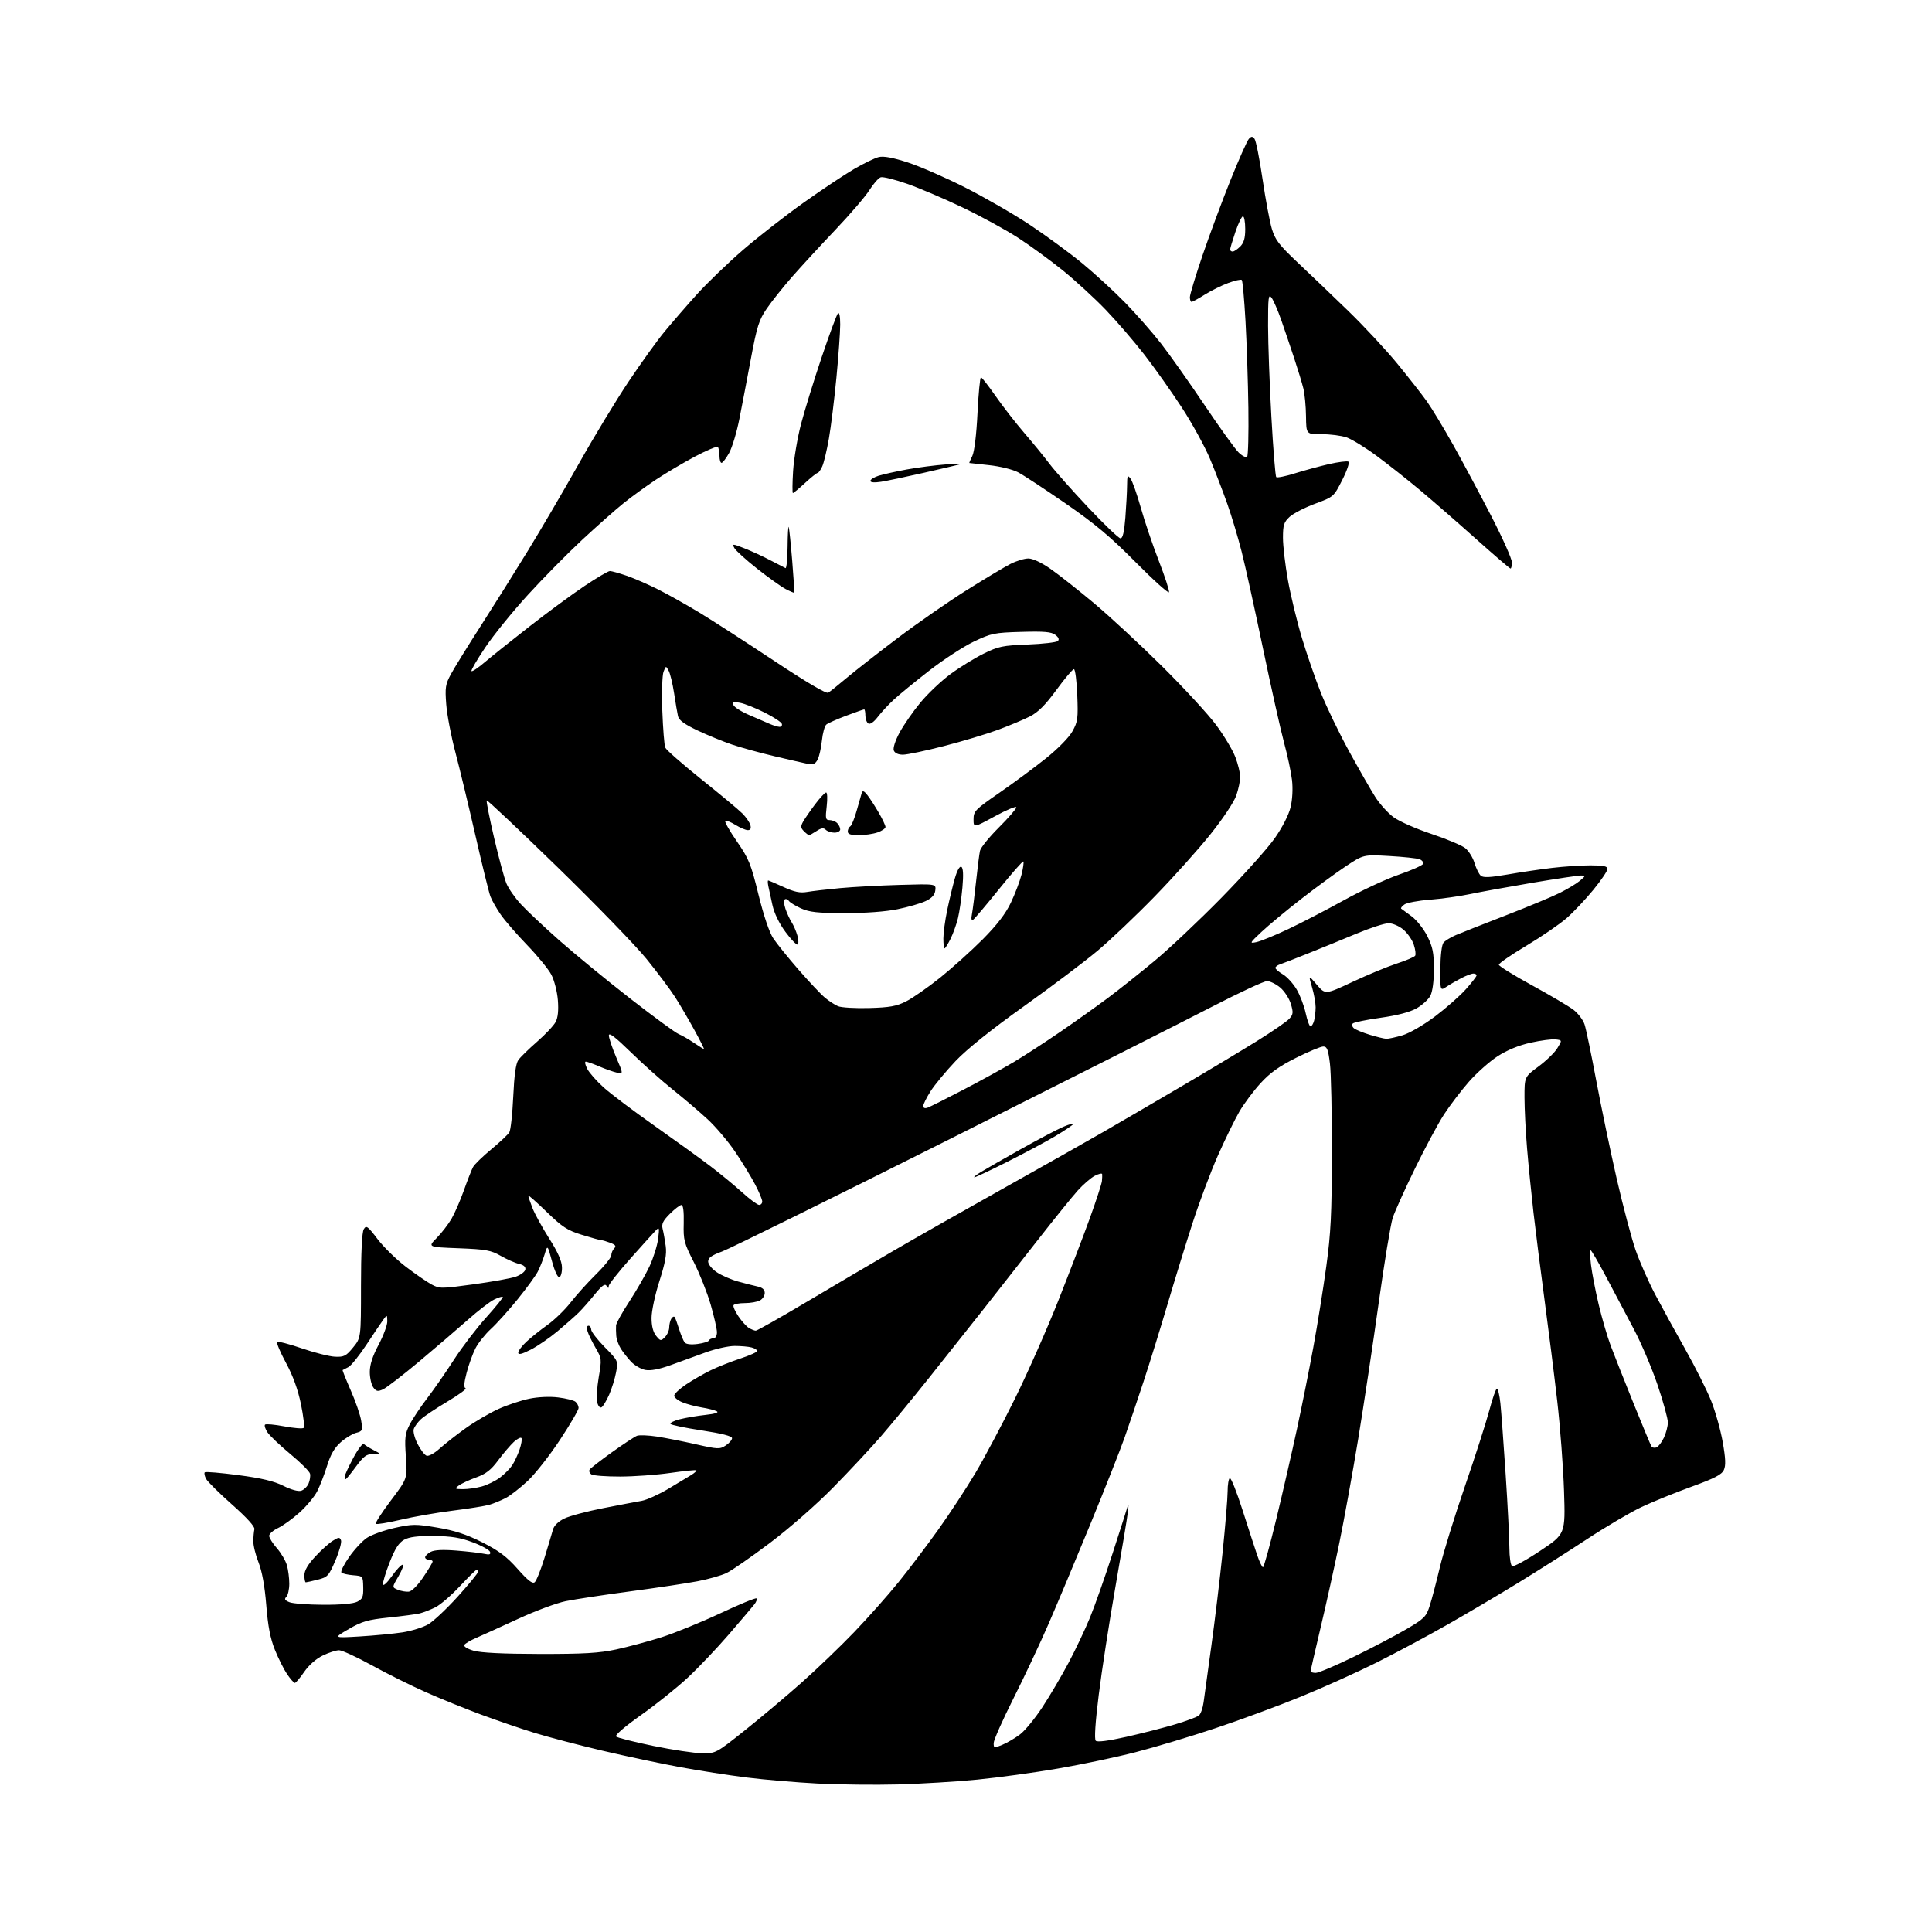 <?xml version="1.0" encoding="UTF-8" standalone="no"?>
<svg 
  version="1.1" 
  xmlns="http://www.w3.org/2000/svg" 
  xmlns:xlink="http://www.w3.org/1999/xlink" 
  xmlns:svg="http://www.w3.org/2000/svg"
  xmlns:rdf="http://www.w3.org/1999/02/22-rdf-syntax-ns#"
  xmlns:cc="http://creativecommons.org/ns#"
  xmlns:dc="http://purl.org/dc/elements/1.1/"
  viewBox="0 0 768 768"
  width="768"
  height="768"
>
<style>svg {background-color: white; }</style>"
<path stroke="none" fill="black" fill-rule="evenodd" d="M357.00,709.34C347.93,709.58 333.52,709.42 325.00,708.98C316.48,708.54 303.77,707.46 296.78,706.58C289.78,705.70 277.85,703.85 270.28,702.45C262.70,701.06 248.85,698.12 239.50,695.93C230.15,693.73 218.00,690.54 212.50,688.85C207.00,687.16 197.32,683.84 191.00,681.49C184.68,679.14 174.83,675.14 169.11,672.60C163.40,670.07 153.82,665.29 147.83,662.00C141.84,658.70 135.97,656.00 134.79,656.00C133.60,656.00 130.68,656.94 128.30,658.10C125.66,659.37 122.77,661.93 120.93,664.60C119.27,667.02 117.59,669.00 117.20,668.99C116.82,668.99 115.44,667.43 114.15,665.54C112.86,663.64 110.67,659.29 109.29,655.86C107.46,651.34 106.52,646.47 105.85,638.07C105.24,630.48 104.18,624.64 102.78,621.09C101.60,618.11 100.66,614.29 100.70,612.59C100.73,610.89 100.92,608.78 101.13,607.89C101.37,606.86 98.16,603.33 92.26,598.09C87.18,593.59 82.53,588.99 81.93,587.87C81.33,586.75 81.09,585.57 81.41,585.26C81.72,584.95 87.72,585.45 94.74,586.38C103.97,587.59 108.92,588.77 112.63,590.63C115.73,592.19 118.55,592.96 119.73,592.59C120.81,592.24 122.13,590.96 122.66,589.73C123.19,588.50 123.46,586.75 123.25,585.84C123.05,584.92 119.52,581.39 115.39,577.98C111.27,574.57 107.19,570.69 106.32,569.36C105.44,568.03 105.01,566.65 105.36,566.31C105.71,565.96 109.14,566.27 113.00,567.00C116.86,567.73 120.33,568.00 120.72,567.61C121.11,567.22 120.63,562.99 119.64,558.20C118.45,552.39 116.48,546.94 113.71,541.81C111.42,537.57 109.84,533.83 110.19,533.48C110.53,533.13 114.94,534.26 119.97,535.99C125.01,537.72 130.95,539.22 133.17,539.32C136.74,539.48 137.57,539.06 140.35,535.66C143.50,531.81 143.50,531.81 143.50,511.16C143.50,497.94 143.90,489.83 144.60,488.64C145.59,486.97 146.14,487.36 150.10,492.57C152.52,495.75 157.59,500.70 161.37,503.58C165.14,506.46 169.72,509.61 171.54,510.59C174.72,512.30 175.38,512.30 188.15,510.55C195.47,509.55 203.04,508.19 204.98,507.52C206.92,506.85 208.64,505.57 208.82,504.69C209.03,503.61 208.19,502.85 206.32,502.42C204.77,502.06 201.50,500.62 199.05,499.22C195.12,496.98 193.13,496.62 182.31,496.20C170.03,495.73 170.03,495.73 173.59,492.12C175.55,490.13 178.19,486.70 179.48,484.50C180.76,482.30 182.98,477.20 184.41,473.17C185.84,469.14 187.47,464.98 188.04,463.93C188.60,462.88 191.86,459.71 195.28,456.88C198.70,454.04 201.94,451.00 202.47,450.11C203.00,449.23 203.70,442.86 204.02,435.96C204.41,427.39 205.05,422.77 206.05,421.37C206.85,420.24 210.20,416.96 213.50,414.08C216.80,411.20 220.12,407.68 220.87,406.25C221.79,404.51 222.08,401.65 221.76,397.55C221.49,394.19 220.33,389.66 219.18,387.47C218.04,385.29 213.71,380.00 209.58,375.72C205.44,371.44 200.69,365.96 199.03,363.55C197.37,361.13 195.53,357.90 194.95,356.36C194.36,354.83 191.67,343.88 188.97,332.04C186.26,320.19 182.68,305.32 181.01,299.00C179.33,292.68 177.70,284.12 177.39,280.00C176.87,273.32 177.07,272.01 179.25,267.99C180.59,265.50 185.88,256.95 190.99,248.99C196.11,241.02 204.57,227.53 209.80,219.00C215.03,210.47 224.19,194.82 230.17,184.20C236.14,173.59 245.03,158.92 249.93,151.61C254.82,144.30 261.20,135.43 264.10,131.91C267.01,128.38 272.78,121.72 276.94,117.10C281.10,112.49 289.45,104.45 295.50,99.23C301.55,94.02 312.35,85.60 319.50,80.52C326.65,75.44 335.65,69.44 339.50,67.20C343.35,64.96 347.77,62.81 349.32,62.44C351.23,61.97 354.92,62.65 360.82,64.56C365.59,66.11 375.80,70.56 383.50,74.45C391.20,78.34 402.80,85.03 409.28,89.31C415.75,93.60 425.20,100.54 430.28,104.72C435.35,108.91 443.04,115.98 447.36,120.42C451.69,124.86 458.04,132.10 461.48,136.50C464.91,140.90 472.73,151.95 478.85,161.06C484.97,170.17 491.10,178.69 492.48,179.98C493.86,181.28 495.33,182.00 495.75,181.59C496.16,181.17 496.39,172.43 496.25,162.16C496.11,151.90 495.59,136.39 495.11,127.69C494.62,119.00 493.96,111.62 493.63,111.30C493.31,110.98 490.90,111.51 488.27,112.48C485.65,113.45 481.44,115.54 478.91,117.12C476.39,118.71 474.03,120.00 473.66,120.00C473.30,120.00 473.00,119.16 473.00,118.13C473.00,117.11 475.26,109.62 478.03,101.50C480.80,93.38 485.80,79.93 489.14,71.62C492.49,63.30 495.77,55.91 496.45,55.20C497.45,54.13 497.86,54.13 498.70,55.20C499.26,55.91 500.69,63.08 501.87,71.12C503.06,79.16 504.72,88.07 505.57,90.92C506.88,95.33 508.43,97.35 515.80,104.31C520.58,108.81 529.61,117.45 535.85,123.50C542.10,129.55 550.90,139.00 555.41,144.50C559.91,150.00 565.21,156.75 567.17,159.50C569.13,162.25 573.89,170.12 577.74,177.00C581.59,183.88 588.39,196.60 592.87,205.28C597.34,213.95 601.00,222.16 601.00,223.53C601.00,224.89 600.75,226.00 600.45,226.00C600.15,226.00 593.97,220.69 586.70,214.20C579.44,207.71 569.45,199.00 564.50,194.86C559.55,190.72 551.80,184.59 547.28,181.25C542.76,177.91 537.36,174.59 535.28,173.88C533.20,173.16 528.74,172.59 525.37,172.61C519.25,172.64 519.25,172.64 519.16,165.48C519.12,161.54 518.64,156.56 518.11,154.41C517.58,152.26 515.95,146.90 514.49,142.50C513.04,138.10 510.73,131.28 509.36,127.35C507.99,123.42 506.24,119.37 505.47,118.35C504.24,116.73 504.07,118.12 504.08,129.50C504.09,136.65 504.68,152.97 505.40,165.77C506.11,178.56 506.98,189.31 507.33,189.66C507.67,190.01 511.01,189.34 514.73,188.17C518.45,187.01 524.56,185.35 528.29,184.49C532.03,183.64 535.51,183.20 536.03,183.52C536.55,183.84 535.45,187.11 533.57,190.80C530.17,197.49 530.16,197.50 522.73,200.25C518.63,201.77 514.10,204.11 512.64,205.45C510.36,207.57 510.00,208.71 510.00,213.78C510.00,217.01 510.90,224.66 512.00,230.78C513.11,236.90 515.61,247.22 517.57,253.71C519.52,260.19 522.92,270.00 525.11,275.50C527.30,281.00 532.30,291.35 536.21,298.50C540.13,305.65 544.82,313.85 546.64,316.72C548.45,319.59 551.78,323.28 554.04,324.91C556.29,326.54 563.03,329.51 569.01,331.50C575.00,333.50 581.03,336.03 582.42,337.12C583.81,338.21 585.49,340.89 586.14,343.07C586.79,345.24 587.92,347.52 588.66,348.13C589.64,348.95 592.43,348.81 599.25,347.63C604.34,346.74 612.31,345.56 616.97,345.01C621.63,344.45 628.50,344.00 632.22,344.00C637.40,344.00 639.00,344.33 639.00,345.42C639.00,346.20 636.49,349.91 633.42,353.67C630.35,357.43 625.58,362.49 622.82,364.92C620.05,367.35 612.83,372.30 606.78,375.92C600.72,379.54 595.78,382.95 595.81,383.50C595.84,384.05 601.77,387.73 609.00,391.68C616.22,395.63 623.64,400.01 625.49,401.42C627.33,402.83 629.31,405.45 629.89,407.24C630.48,409.03 632.56,419.05 634.52,429.50C636.48,439.95 640.14,457.50 642.65,468.50C645.17,479.49 648.57,492.32 650.20,497.00C651.84,501.67 655.31,509.55 657.92,514.50C660.54,519.45 665.92,529.27 669.90,536.33C673.87,543.38 678.50,552.60 680.19,556.81C681.88,561.03 683.95,568.40 684.80,573.20C685.96,579.75 686.08,582.53 685.26,584.33C684.41,586.19 681.57,587.66 672.34,591.01C665.83,593.37 656.90,597.00 652.50,599.08C648.10,601.16 638.42,606.86 631.00,611.74C623.58,616.62 611.20,624.48 603.50,629.20C595.80,633.93 583.13,641.41 575.34,645.84C567.55,650.27 554.95,657.02 547.34,660.83C539.73,664.64 526.16,670.76 517.19,674.42C508.22,678.09 492.92,683.74 483.19,686.98C473.46,690.23 459.20,694.51 451.50,696.50C443.80,698.49 429.85,701.43 420.50,703.03C411.15,704.64 396.75,706.61 388.50,707.42C380.25,708.23 366.07,709.09 357.00,709.34zM279.04,696.94C284.55,697.00 284.65,696.95 296.04,687.88C302.34,682.86 312.47,674.35 318.55,668.95C324.63,663.56 334.08,654.49 339.55,648.79C345.02,643.10 352.94,634.18 357.15,628.97C361.36,623.76 368.49,614.34 372.99,608.04C377.49,601.73 384.13,591.61 387.74,585.54C391.35,579.47 398.42,566.15 403.46,555.95C408.50,545.75 416.26,528.20 420.72,516.95C425.17,505.70 430.84,490.88 433.32,484.00C435.80,477.12 437.92,470.60 438.03,469.50C438.14,468.40 438.18,467.15 438.12,466.72C438.05,466.30 436.74,466.60 435.20,467.40C433.66,468.19 430.62,470.82 428.45,473.22C426.28,475.63 419.10,484.51 412.50,492.96C405.90,501.41 396.03,513.99 390.58,520.91C385.12,527.83 375.45,540.02 369.09,548.00C362.72,555.98 354.21,566.33 350.16,571.00C346.11,575.67 337.56,584.83 331.15,591.35C324.45,598.17 313.76,607.53 306.00,613.38C298.57,618.98 290.81,624.35 288.75,625.33C286.68,626.30 281.55,627.76 277.34,628.56C273.13,629.37 261.09,631.18 250.59,632.58C240.09,633.98 228.51,635.74 224.86,636.49C221.20,637.24 212.65,640.42 205.86,643.57C199.06,646.71 191.64,650.08 189.36,651.06C187.08,652.04 184.93,653.30 184.58,653.87C184.21,654.47 185.74,655.44 188.22,656.17C191.08,657.01 199.81,657.44 214.50,657.47C232.14,657.49 238.18,657.14 244.98,655.67C249.64,654.67 257.74,652.49 262.98,650.83C268.21,649.16 278.72,644.88 286.33,641.31C293.93,637.74 300.41,635.08 300.72,635.39C301.03,635.70 300.66,636.75 299.90,637.73C299.14,638.70 294.58,644.07 289.77,649.66C284.96,655.24 277.53,663.05 273.26,667.02C268.99,670.98 260.66,677.64 254.75,681.81C248.53,686.20 244.37,689.77 244.88,690.28C245.37,690.77 252.01,692.45 259.63,694.02C267.26,695.59 275.99,696.90 279.04,696.94zM398.50,693.56C400.42,692.76 403.59,690.89 405.53,689.41C407.47,687.93 411.45,683.07 414.38,678.61C417.30,674.15 421.98,666.23 424.76,661.00C427.54,655.77 431.38,647.67 433.29,643.00C435.20,638.33 439.25,626.85 442.27,617.50C445.30,608.15 448.03,599.60 448.34,598.50C448.64,597.40 448.66,598.52 448.36,601.00C448.07,603.48 445.82,616.98 443.36,631.00C440.91,645.02 437.94,664.27 436.76,673.76C435.38,684.85 434.96,691.36 435.58,691.98C436.20,692.60 440.55,692.04 447.77,690.42C453.94,689.03 462.65,686.80 467.13,685.46C471.60,684.12 475.86,682.53 476.58,681.93C477.31,681.33 478.15,678.96 478.45,676.67C478.74,674.38 480.12,664.40 481.50,654.50C482.88,644.60 484.91,627.74 486.01,617.04C487.10,606.34 488.00,595.46 488.00,592.85C488.00,590.25 488.38,587.88 488.85,587.59C489.32,587.30 491.61,593.01 493.93,600.28C496.25,607.55 498.88,615.64 499.77,618.25C500.67,620.86 501.69,623.00 502.05,623.00C502.42,623.00 504.81,614.34 507.37,603.75C509.93,593.16 513.62,577.08 515.58,568.00C517.54,558.92 520.47,544.30 522.08,535.50C523.70,526.70 526.01,512.30 527.21,503.50C529.03,490.20 529.41,482.61 529.45,458.50C529.48,442.55 529.13,426.46 528.67,422.75C527.99,417.19 527.52,416.00 526.02,416.00C525.02,416.00 520.15,418.03 515.19,420.51C508.51,423.85 504.86,426.46 501.09,430.59C498.29,433.65 494.52,438.71 492.70,441.83C490.88,444.95 487.03,452.82 484.15,459.31C481.27,465.81 476.71,477.96 474.02,486.31C471.32,494.67 466.83,509.24 464.04,518.70C461.25,528.16 456.99,541.89 454.58,549.20C452.17,556.52 448.77,566.55 447.03,571.50C445.28,576.45 439.14,591.98 433.38,606.00C427.62,620.02 420.17,637.80 416.82,645.50C413.48,653.20 407.20,666.54 402.87,675.14C398.54,683.74 395.00,691.73 395.00,692.90C395.00,694.94 395.14,694.97 398.50,693.56zM523.03,665.00C524.15,665.00 531.01,662.09 538.28,658.53C545.55,654.98 554.95,650.04 559.16,647.56C566.20,643.42 566.95,642.67 568.35,638.28C569.20,635.65 571.00,628.77 572.37,623.00C573.74,617.23 578.20,602.80 582.28,590.95C586.37,579.09 590.74,565.48 592.01,560.70C593.27,555.91 594.64,552.00 595.05,552.00C595.47,552.00 596.08,554.59 596.42,557.75C596.75,560.91 597.70,573.62 598.51,586.00C599.33,598.38 599.99,611.51 600.00,615.19C600.00,618.87 600.48,622.18 601.07,622.55C601.66,622.91 606.68,620.19 612.21,616.50C622.28,609.80 622.28,609.80 621.72,592.65C621.41,583.22 620.20,567.17 619.03,557.00C617.86,546.83 615.60,528.83 614.01,517.00C612.43,505.18 610.43,489.43 609.58,482.00C608.73,474.57 607.58,463.10 607.03,456.50C606.47,449.90 606.02,440.80 606.01,436.28C606.00,428.06 606.00,428.06 611.56,423.95C614.62,421.69 618.00,418.42 619.06,416.67C621.00,413.50 621.00,413.50 618.39,413.17C616.96,412.99 612.49,413.58 608.47,414.47C603.71,415.53 599.11,417.42 595.32,419.87C592.11,421.95 586.95,426.54 583.86,430.07C580.77,433.61 576.34,439.43 574.02,443.00C571.70,446.57 566.51,456.25 562.48,464.50C558.45,472.75 554.47,481.57 553.63,484.11C552.80,486.65 550.28,501.95 548.03,518.11C545.78,534.27 542.13,558.50 539.92,571.94C537.71,585.38 534.32,604.05 532.39,613.44C530.46,622.82 527.11,637.97 524.94,647.10C522.77,656.23 521.00,664.00 521.00,664.35C521.00,664.71 521.91,665.00 523.03,665.00zM143.00,650.51C148.78,650.16 156.43,649.43 160.00,648.89C163.57,648.34 168.19,646.90 170.26,645.68C172.32,644.47 177.61,639.49 182.01,634.62C186.40,629.75 190.00,625.37 190.00,624.88C190.00,624.40 189.76,624.00 189.47,624.00C189.17,624.00 186.16,626.96 182.78,630.57C179.40,634.19 175.03,637.95 173.07,638.93C171.11,639.91 168.30,641.00 166.83,641.36C165.36,641.71 159.80,642.45 154.47,643.00C146.20,643.86 143.88,644.53 138.64,647.57C132.50,651.14 132.50,651.14 143.00,650.51zM128.50,637.92C135.47,637.95 140.41,637.51 142.00,636.71C144.12,635.63 144.48,634.79 144.39,630.97C144.29,626.51 144.28,626.50 140.40,626.18C138.25,626.01 136.16,625.53 135.74,625.12C135.32,624.71 136.68,621.94 138.76,618.97C140.83,615.99 144.02,612.55 145.84,611.33C147.65,610.11 152.60,608.33 156.82,607.38C163.95,605.79 165.18,605.78 173.86,607.24C180.80,608.42 185.42,609.93 191.73,613.11C198.35,616.46 201.46,618.80 205.78,623.69C209.85,628.29 211.66,629.70 212.56,628.95C213.23,628.39 214.99,624.01 216.46,619.22C217.92,614.42 219.44,609.38 219.82,608.00C220.24,606.46 221.97,604.78 224.30,603.64C226.39,602.62 233.36,600.76 239.80,599.51C246.23,598.25 253.11,596.94 255.09,596.60C257.06,596.25 261.79,594.12 265.59,591.87C269.39,589.61 273.55,587.11 274.84,586.30C276.12,585.50 277.00,584.67 276.80,584.46C276.59,584.26 271.94,584.73 266.46,585.51C260.98,586.30 252.00,586.94 246.50,586.95C241.00,586.96 235.88,586.58 235.12,586.10C234.36,585.62 234.03,584.77 234.37,584.21C234.71,583.65 238.71,580.54 243.25,577.30C247.79,574.05 252.27,571.11 253.21,570.75C254.14,570.39 257.74,570.54 261.21,571.07C264.67,571.61 271.66,572.99 276.74,574.15C285.39,576.11 286.14,576.14 288.49,574.60C289.87,573.69 291.00,572.39 291.00,571.70C291.00,570.87 286.97,569.84 279.00,568.62C272.39,567.62 266.78,566.45 266.51,566.02C266.25,565.60 267.94,564.76 270.27,564.17C272.60,563.58 277.18,562.80 280.45,562.45C284.21,562.04 285.87,561.51 284.95,561.02C284.15,560.58 281.48,559.90 279.00,559.50C276.52,559.10 273.04,558.17 271.25,557.44C269.46,556.70 268.00,555.52 268.00,554.80C268.00,554.09 270.14,552.08 272.75,550.33C275.36,548.59 279.75,546.07 282.50,544.72C285.25,543.38 290.54,541.28 294.25,540.06C297.96,538.84 301.00,537.48 301.00,537.04C301.00,536.59 299.99,535.96 298.75,535.63C297.51,535.30 294.48,535.03 292.00,535.04C289.52,535.05 284.35,536.20 280.50,537.61C276.65,539.02 270.39,541.29 266.58,542.67C261.97,544.33 258.61,544.96 256.51,544.57C254.77,544.24 252.20,542.74 250.80,541.24C249.40,539.73 247.56,537.38 246.71,536.00C245.86,534.62 245.08,532.38 244.97,531.00C244.86,529.62 244.83,527.77 244.89,526.88C244.95,525.99 247.32,521.71 250.16,517.38C252.99,513.05 256.59,506.79 258.15,503.48C259.70,500.16 261.26,495.21 261.61,492.48C262.17,488.10 262.07,487.68 260.79,489.00C259.98,489.82 255.43,494.87 250.66,500.22C245.90,505.57 241.99,510.52 241.98,511.22C241.97,512.21 241.78,512.19 241.12,511.15C240.48,510.14 239.29,511.01 236.38,514.58C234.25,517.21 231.38,520.46 230.00,521.81C228.62,523.17 224.88,526.47 221.67,529.16C218.46,531.85 213.62,535.17 210.92,536.54C207.44,538.31 206.00,538.65 206.00,537.71C206.00,536.99 207.46,535.03 209.25,533.37C211.04,531.70 214.80,528.69 217.62,526.68C220.44,524.67 224.58,520.65 226.82,517.76C229.06,514.87 233.62,509.81 236.95,506.53C240.28,503.25 243.00,499.85 243.00,498.98C243.00,498.11 243.52,496.88 244.16,496.24C245.05,495.35 244.67,494.83 242.60,494.04C241.10,493.47 239.50,493.00 239.04,493.00C238.58,493.00 235.14,492.05 231.39,490.89C225.52,489.08 223.55,487.80 217.28,481.72C213.28,477.84 210.00,474.95 210.00,475.31C210.00,475.67 210.75,477.88 211.67,480.23C212.59,482.58 215.58,488.02 218.31,492.32C221.72,497.68 223.32,501.27 223.39,503.72C223.45,505.68 222.99,507.47 222.37,507.69C221.71,507.92 220.50,505.34 219.44,501.43C217.64,494.77 217.64,494.77 216.49,498.64C215.85,500.76 214.62,503.88 213.74,505.56C212.86,507.24 209.25,512.19 205.71,516.56C202.16,520.93 197.41,526.21 195.13,528.29C192.86,530.38 190.10,533.85 188.99,536.01C187.89,538.17 186.31,542.54 185.49,545.72C184.45,549.70 184.32,551.61 185.06,551.85C185.66,552.05 182.40,554.44 177.83,557.16C173.26,559.88 168.51,563.05 167.28,564.21C166.04,565.37 164.78,567.12 164.47,568.10C164.16,569.08 164.84,571.73 166.00,573.99C167.15,576.25 168.75,578.35 169.55,578.66C170.39,578.98 172.61,577.78 174.76,575.84C176.82,573.98 181.49,570.32 185.15,567.71C188.81,565.10 194.66,561.67 198.15,560.09C201.64,558.52 207.15,556.68 210.38,556.02C213.90,555.29 218.52,555.08 221.88,555.50C224.97,555.88 228.06,556.65 228.75,557.22C229.44,557.78 230.00,558.89 230.00,559.69C230.00,560.48 226.68,566.16 222.63,572.31C218.58,578.47 212.81,585.81 209.82,588.63C206.83,591.44 202.86,594.54 201.00,595.50C199.14,596.46 196.24,597.66 194.56,598.16C192.88,598.65 186.32,599.71 180.00,600.50C173.68,601.29 164.33,602.92 159.24,604.13C154.15,605.33 149.72,606.05 149.40,605.74C149.09,605.42 151.78,601.24 155.39,596.45C161.96,587.75 161.96,587.75 161.35,579.10C160.81,571.53 161.00,569.93 162.84,566.32C163.99,564.05 167.13,559.34 169.80,555.85C172.48,552.36 177.28,545.45 180.46,540.50C183.65,535.55 189.41,528.00 193.27,523.72C197.12,519.44 200.09,515.75 199.86,515.53C199.64,515.31 198.09,515.78 196.43,516.59C194.76,517.40 190.05,521.03 185.95,524.67C181.85,528.30 173.16,535.75 166.63,541.22C160.10,546.68 153.64,551.66 152.27,552.29C150.17,553.24 149.56,553.12 148.39,551.52C147.63,550.47 147.00,547.72 147.00,545.39C147.00,542.49 148.09,539.11 150.50,534.57C152.43,530.94 153.98,526.74 153.96,525.24C153.91,522.59 153.86,522.56 152.44,524.50C151.63,525.60 148.61,530.07 145.73,534.44C142.86,538.81 139.60,542.86 138.50,543.44C137.40,544.02 136.37,544.55 136.21,544.62C136.06,544.69 137.50,548.32 139.42,552.69C141.35,557.06 143.22,562.50 143.58,564.77C144.20,568.64 144.07,568.94 141.58,569.57C140.12,569.94 137.36,571.62 135.44,573.32C132.96,575.52 131.40,578.21 130.03,582.64C128.97,586.07 127.20,590.64 126.10,592.80C125.00,594.96 121.84,598.75 119.09,601.23C116.33,603.71 112.49,606.49 110.54,607.41C108.59,608.34 107.00,609.73 107.00,610.51C107.00,611.29 108.37,613.50 110.05,615.41C111.73,617.32 113.53,620.37 114.05,622.19C114.57,624.00 115.00,627.31 115.00,629.54C115.00,631.77 114.47,634.13 113.83,634.77C112.94,635.66 113.23,636.17 115.08,636.91C116.41,637.44 122.45,637.90 128.50,637.92zM162.50,632.71C163.68,632.58 166.03,630.24 168.22,627.00C170.27,623.98 171.95,621.16 171.97,620.75C171.99,620.34 171.32,620.00 170.50,620.00C169.68,620.00 169.00,619.57 169.00,619.04C169.00,618.50 169.98,617.54 171.19,616.90C172.66,616.11 176.02,615.94 181.44,616.38C185.87,616.73 190.80,617.31 192.38,617.65C194.58,618.13 195.15,617.95 194.80,616.89C194.55,616.13 191.46,614.41 187.92,613.09C182.98,611.23 179.42,610.65 172.50,610.59C166.03,610.52 162.70,610.94 160.64,612.08C158.53,613.26 157.03,615.59 154.88,621.08C153.29,625.16 152.10,629.10 152.24,629.84C152.38,630.58 153.95,629.12 155.73,626.59C157.51,624.07 159.44,622.00 160.02,622.00C160.61,622.00 159.90,624.02 158.45,626.50C155.81,631.00 155.81,631.00 158.16,631.95C159.45,632.48 161.40,632.82 162.50,632.71zM121.56,629.00C121.25,629.00 121.00,627.74 121.00,626.21C121.00,624.31 122.36,621.95 125.25,618.83C127.59,616.30 130.73,613.46 132.24,612.51C134.63,611.00 135.05,610.98 135.56,612.29C135.87,613.11 134.87,616.74 133.32,620.34C130.68,626.46 130.23,626.95 126.31,627.94C124.00,628.52 121.86,629.00 121.56,629.00zM184.00,591.96C185.93,591.98 189.30,591.50 191.50,590.90C193.70,590.30 196.97,588.69 198.77,587.34C200.57,585.98 202.76,583.77 203.64,582.42C204.52,581.08 205.82,578.30 206.53,576.24C207.23,574.19 207.58,572.13 207.30,571.68C207.02,571.22 205.66,571.90 204.27,573.17C202.89,574.45 200.08,577.75 198.03,580.50C195.16,584.36 193.15,585.91 189.26,587.31C186.48,588.31 183.38,589.76 182.36,590.53C180.65,591.82 180.78,591.94 184.00,591.96zM137.41,588.00C137.19,588.00 137.00,587.56 137.00,587.01C137.00,586.47 138.53,583.14 140.40,579.62C142.27,576.09 144.19,573.58 144.65,574.04C145.12,574.50 146.85,575.58 148.50,576.43C151.50,577.99 151.50,577.99 148.34,577.99C145.70,578.00 144.56,578.83 141.50,583.00C139.48,585.75 137.64,588.00 137.41,588.00zM658.45,575.38C659.22,575.09 660.56,573.35 661.42,571.52C662.29,569.69 663.00,566.95 663.00,565.42C663.00,563.89 661.16,557.20 658.92,550.57C656.67,543.93 652.45,534.00 649.55,528.50C646.64,523.00 641.69,513.66 638.56,507.75C635.42,501.84 632.61,497.00 632.31,497.00C632.01,497.00 632.07,499.59 632.44,502.75C632.81,505.91 634.18,513.00 635.48,518.50C636.78,524.00 638.95,531.42 640.30,535.00C641.64,538.58 645.70,548.80 649.30,557.73C652.91,566.66 656.13,574.40 656.46,574.94C656.79,575.47 657.69,575.67 658.45,575.38zM239.14,559.41C238.51,559.80 237.78,558.99 237.40,557.46C237.04,556.02 237.31,551.53 238.00,547.48C239.23,540.33 239.19,540.00 236.76,535.81C235.38,533.44 233.94,530.49 233.56,529.25C233.14,527.89 233.29,527.00 233.93,527.00C234.52,527.00 235.00,527.68 235.00,528.52C235.00,529.36 237.42,532.50 240.37,535.50C245.75,540.96 245.75,540.96 244.89,545.55C244.42,548.07 243.18,552.07 242.13,554.44C241.08,556.80 239.74,559.04 239.14,559.41zM277.29,534.25C279.61,533.95 281.65,533.32 281.83,532.85C282.02,532.38 282.80,532.00 283.58,532.00C284.41,532.00 285.00,531.01 285.00,529.61C285.00,528.30 283.87,523.33 282.50,518.58C281.12,513.83 278.10,506.24 275.80,501.72C271.92,494.11 271.62,492.96 271.79,486.25C271.90,481.60 271.58,479.00 270.88,479.00C270.29,479.00 268.22,480.58 266.29,482.51C263.52,485.28 262.92,486.53 263.41,488.51C263.76,489.88 264.30,492.94 264.63,495.31C265.07,498.56 264.46,501.97 262.11,509.32C260.38,514.71 259.00,521.19 259.00,523.90C259.00,527.12 259.62,529.54 260.81,531.01C262.51,533.11 262.72,533.14 264.31,531.55C265.24,530.62 266.01,528.88 266.02,527.68C266.02,526.48 266.42,524.89 266.89,524.14C267.36,523.40 267.97,523.17 268.24,523.64C268.52,524.11 269.31,526.30 270.00,528.50C270.69,530.70 271.67,533.02 272.17,533.65C272.73,534.36 274.68,534.59 277.29,534.25zM300.42,528.97C300.93,528.99 309.93,523.90 320.42,517.67C330.91,511.43 346.48,502.27 355.00,497.31C363.52,492.34 383.55,480.97 399.50,472.04C415.45,463.10 433.23,453.07 439.00,449.73C444.77,446.40 458.27,438.52 469.00,432.22C479.73,425.92 493.51,417.65 499.62,413.85C505.74,410.05 511.55,406.05 512.53,404.97C514.08,403.25 514.16,402.48 513.14,399.07C512.49,396.91 510.59,393.99 508.91,392.57C507.22,391.16 504.87,390.00 503.67,390.00C502.48,390.00 492.73,394.54 482.00,400.08C471.27,405.63 424.25,429.37 377.51,452.83C330.76,476.30 290.04,496.40 287.01,497.50C282.89,499.00 281.50,500.00 281.50,501.46C281.50,502.58 282.98,504.42 284.94,505.74C286.83,507.01 290.65,508.68 293.44,509.44C296.22,510.20 299.74,511.10 301.25,511.43C303.10,511.84 304.00,512.67 304.00,513.98C304.00,515.05 303.13,516.40 302.07,516.96C301.00,517.53 298.33,518.00 296.12,518.00C293.92,518.00 291.89,518.37 291.60,518.83C291.32,519.29 292.20,521.29 293.55,523.29C294.90,525.28 296.79,527.36 297.75,527.92C298.71,528.48 299.91,528.95 300.42,528.97zM301.75,478.97C302.44,478.99 303.00,478.37 303.00,477.60C303.00,476.83 301.71,473.75 300.13,470.76C298.56,467.76 295.01,461.96 292.25,457.87C289.48,453.77 284.57,447.97 281.32,444.96C278.08,441.96 271.84,436.64 267.46,433.15C263.08,429.65 255.56,422.95 250.75,418.25C244.57,412.22 242.01,410.27 242.03,411.61C242.04,412.65 243.35,416.54 244.93,420.25C247.81,426.99 247.81,426.99 245.15,426.37C243.69,426.04 240.53,424.91 238.12,423.88C235.72,422.85 233.34,422.00 232.85,422.00C232.35,422.00 232.62,423.29 233.43,424.87C234.25,426.45 237.21,429.81 240.02,432.33C242.83,434.86 251.96,441.74 260.32,447.62C268.67,453.51 278.65,460.72 282.50,463.66C286.35,466.59 291.98,471.23 295.00,473.96C298.02,476.70 301.06,478.95 301.75,478.97zM387.33,468.00C386.87,467.99 388.07,467.03 390.00,465.85C391.93,464.67 399.07,460.58 405.88,456.76C412.70,452.94 420.26,448.96 422.68,447.92C425.11,446.88 426.86,446.42 426.57,446.89C426.28,447.36 422.99,449.55 419.27,451.76C415.55,453.97 407.02,458.52 400.33,461.88C393.64,465.25 387.79,468.00 387.33,468.00zM368.75,440.31C369.71,439.96 376.12,436.75 383.00,433.16C389.88,429.58 398.88,424.63 403.00,422.17C407.12,419.71 415.45,414.30 421.50,410.15C427.55,406.01 436.10,399.92 440.50,396.63C444.90,393.33 453.23,386.72 459.00,381.93C464.77,377.14 476.73,365.85 485.56,356.86C494.39,347.86 503.91,337.23 506.72,333.23C509.79,328.85 512.30,323.93 513.03,320.87C513.76,317.85 513.99,313.50 513.60,310.14C513.24,307.04 511.83,300.35 510.45,295.28C509.08,290.21 505.30,273.33 502.06,257.78C498.82,242.23 495.01,224.94 493.59,219.36C492.18,213.78 489.62,205.23 487.90,200.36C486.18,195.49 483.10,187.45 481.04,182.50C478.97,177.55 473.91,168.32 469.79,162.00C465.66,155.68 458.97,146.22 454.92,141.00C450.87,135.78 443.96,127.76 439.57,123.18C435.18,118.61 427.52,111.57 422.55,107.54C417.57,103.52 409.55,97.66 404.72,94.53C399.90,91.40 390.00,85.99 382.72,82.51C375.45,79.03 365.50,74.78 360.61,73.07C355.72,71.36 350.99,70.19 350.11,70.47C349.22,70.75 347.19,73.06 345.59,75.60C343.99,78.13 337.91,85.22 332.08,91.35C326.25,97.48 318.52,105.88 314.90,110.00C311.29,114.12 306.74,119.83 304.79,122.68C301.72,127.17 300.90,129.76 298.57,142.18C297.10,150.06 295.02,160.93 293.95,166.35C292.89,171.77 291.03,177.95 289.82,180.10C288.62,182.24 287.26,184.00 286.82,184.00C286.37,184.00 286.00,182.72 286.00,181.17C286.00,179.61 285.70,178.04 285.34,177.67C284.97,177.31 280.87,179.04 276.21,181.51C271.56,183.99 264.58,188.12 260.70,190.70C256.83,193.27 251.06,197.47 247.89,200.01C244.71,202.56 237.31,209.11 231.43,214.57C225.56,220.03 215.83,229.90 209.81,236.50C203.78,243.10 196.17,252.49 192.89,257.38C189.60,262.26 187.15,266.48 187.43,266.77C187.72,267.05 190.00,265.53 192.51,263.39C195.02,261.25 203.02,254.85 210.28,249.18C217.55,243.50 227.49,236.18 232.36,232.93C237.23,229.67 241.77,227.00 242.45,227.00C243.13,227.00 246.12,227.84 249.09,228.86C252.07,229.88 257.72,232.35 261.66,234.33C265.61,236.32 273.03,240.49 278.16,243.60C283.30,246.71 296.61,255.31 307.74,262.70C320.53,271.18 328.44,275.85 329.24,275.36C329.93,274.94 333.20,272.32 336.50,269.54C339.80,266.76 348.94,259.61 356.82,253.66C364.69,247.70 377.07,239.11 384.32,234.56C391.57,230.01 399.39,225.33 401.71,224.15C404.03,222.97 407.21,222.00 408.79,222.00C410.54,222.00 413.99,223.62 417.58,226.13C420.84,228.40 428.58,234.51 434.79,239.70C441.01,244.90 453.21,256.20 461.91,264.82C470.61,273.45 480.30,283.96 483.43,288.18C486.57,292.41 490.01,298.15 491.07,300.94C492.13,303.74 493.00,307.29 493.00,308.83C493.00,310.38 492.31,313.68 491.46,316.17C490.57,318.78 486.22,325.32 481.21,331.60C476.42,337.59 466.43,348.74 459.00,356.37C451.58,364.00 441.31,373.75 436.19,378.03C431.08,382.32 417.88,392.25 406.88,400.11C393.89,409.39 384.42,416.99 379.86,421.78C376.01,425.84 371.54,431.24 369.93,433.77C368.32,436.31 367.00,438.96 367.00,439.66C367.00,440.45 367.67,440.70 368.75,440.31zM279.82,417.00C280.02,417.00 278.29,413.56 275.98,409.35C273.67,405.15 270.24,399.29 268.35,396.33C266.46,393.37 261.36,386.58 257.03,381.23C252.69,375.88 236.72,359.41 221.53,344.63C206.34,329.85 193.72,317.95 193.48,318.19C193.24,318.43 194.57,325.14 196.43,333.12C198.29,341.09 200.49,349.24 201.33,351.24C202.16,353.24 204.76,356.96 207.11,359.50C209.45,362.04 216.35,368.53 222.43,373.91C228.52,379.29 241.15,389.64 250.50,396.92C259.85,404.19 268.53,410.56 269.79,411.06C271.05,411.57 273.74,413.11 275.77,414.49C277.80,415.87 279.63,417.00 279.82,417.00zM551.07,412.93C551.93,412.97 554.86,412.33 557.57,411.52C560.39,410.67 565.93,407.44 570.50,404.00C574.90,400.68 580.40,395.83 582.71,393.23C585.03,390.63 586.94,388.16 586.96,387.75C586.98,387.34 586.42,387.00 585.71,387.00C585.00,387.00 582.87,387.80 580.96,388.79C579.06,389.77 576.38,391.32 575.00,392.24C572.50,393.90 572.50,393.90 572.57,385.02C572.61,379.79 573.12,375.56 573.81,374.73C574.46,373.95 576.68,372.59 578.74,371.71C580.81,370.83 589.70,367.32 598.50,363.91C607.30,360.50 616.98,356.47 620.00,354.96C623.03,353.45 626.63,351.29 628.00,350.14C630.32,348.21 630.36,348.06 628.48,348.03C627.37,348.01 618.60,349.33 608.98,350.95C599.37,352.58 588.21,354.60 584.19,355.45C580.17,356.30 573.08,357.29 568.43,357.65C563.78,358.00 559.19,358.87 558.24,359.57C557.28,360.27 556.73,361.00 557.00,361.21C557.28,361.41 559.14,362.79 561.15,364.26C563.16,365.74 565.96,369.29 567.40,372.17C569.54,376.46 570.00,378.79 570.00,385.25C570.00,390.03 569.45,394.16 568.60,395.81C567.83,397.30 565.34,399.56 563.08,400.84C560.39,402.35 555.43,403.65 548.78,404.58C543.18,405.36 538.21,406.39 537.75,406.85C537.29,407.31 537.50,408.16 538.21,408.75C538.92,409.33 541.75,410.49 544.50,411.33C547.25,412.17 550.21,412.89 551.07,412.93zM520.97,408.00C521.41,408.00 522.04,406.99 522.37,405.75C522.70,404.51 522.98,402.11 522.99,400.41C522.99,398.71 522.35,395.11 521.55,392.41C520.11,387.50 520.11,387.50 523.47,391.45C526.83,395.39 526.83,395.39 537.67,390.31C543.62,387.51 551.53,384.24 555.24,383.03C558.95,381.83 562.24,380.42 562.56,379.90C562.88,379.38 562.63,377.41 562.00,375.51C561.38,373.62 559.51,370.93 557.86,369.53C556.18,368.12 553.59,367.00 552.01,367.00C550.45,367.00 544.74,368.84 539.34,371.10C533.93,373.35 525.23,376.91 520.00,379.00C514.77,381.10 509.71,383.07 508.75,383.37C507.79,383.68 507.00,384.30 507.00,384.75C507.00,385.20 508.34,386.36 509.99,387.33C511.63,388.30 514.09,391.00 515.45,393.32C516.81,395.64 518.43,399.90 519.04,402.77C519.66,405.65 520.53,408.00 520.97,408.00zM345.50,400.71C353.67,400.48 356.36,400.00 360.20,398.06C362.78,396.76 368.86,392.52 373.70,388.65C378.54,384.77 386.17,377.90 390.66,373.39C396.33,367.67 399.73,363.25 401.83,358.84C403.49,355.35 405.39,350.35 406.06,347.71C406.72,345.08 407.05,342.72 406.80,342.46C406.54,342.21 402.18,347.17 397.10,353.48C392.02,359.80 387.40,365.25 386.83,365.61C386.15,366.02 385.99,365.24 386.36,363.38C386.67,361.79 387.40,356.00 387.99,350.50C388.58,345.00 389.28,339.47 389.56,338.22C389.83,336.96 393.19,332.80 397.03,328.97C400.86,325.15 404.00,321.52 404.00,320.93C404.00,320.33 400.18,321.92 395.50,324.47C387.00,329.10 387.00,329.10 387.00,325.68C387.00,322.46 387.62,321.82 397.25,315.16C402.89,311.27 411.21,305.10 415.75,301.47C420.61,297.58 424.95,293.14 426.32,290.68C428.43,286.89 428.60,285.55 428.23,276.25C428.00,270.61 427.40,266.00 426.90,266.00C426.39,266.00 423.26,269.71 419.94,274.25C415.54,280.26 412.68,283.12 409.41,284.79C406.94,286.05 401.22,288.45 396.71,290.12C392.19,291.79 382.52,294.70 375.21,296.58C367.90,298.46 360.57,300.00 358.93,300.00C357.06,300.00 355.70,299.37 355.30,298.33C354.93,297.36 355.88,294.41 357.58,291.24C359.19,288.26 362.89,282.91 365.82,279.35C368.74,275.80 374.14,270.68 377.82,267.97C381.49,265.26 387.42,261.61 391.00,259.84C396.85,256.95 398.59,256.59 408.50,256.21C414.55,255.97 419.95,255.35 420.50,254.82C421.16,254.19 420.82,253.35 419.50,252.36C417.92,251.16 415.09,250.92 406.00,251.18C395.19,251.49 394.05,251.73 387.00,255.10C382.88,257.08 374.87,262.30 369.22,266.72C363.56,271.13 357.26,276.29 355.22,278.19C353.17,280.09 350.34,283.15 348.93,284.99C347.38,287.02 345.90,288.06 345.18,287.61C344.53,287.21 344.00,285.78 344.00,284.44C344.00,283.10 343.79,282.00 343.52,282.00C343.26,282.00 340.03,283.13 336.35,284.52C332.67,285.91 329.12,287.48 328.47,288.03C327.81,288.57 327.03,291.45 326.72,294.42C326.41,297.40 325.64,300.81 324.99,302.01C324.09,303.69 323.20,304.08 321.16,303.66C319.70,303.36 313.77,302.01 308.00,300.65C302.23,299.29 294.57,297.19 291.00,295.98C287.43,294.77 281.24,292.24 277.26,290.36C272.12,287.92 269.88,286.29 269.52,284.72C269.24,283.50 268.54,279.40 267.97,275.61C267.39,271.81 266.42,267.78 265.81,266.64C264.72,264.61 264.69,264.61 263.76,267.04C263.24,268.39 263.02,275.35 263.28,282.50C263.54,289.65 264.07,296.26 264.45,297.18C264.84,298.11 271.31,303.79 278.83,309.81C286.35,315.82 293.69,321.94 295.14,323.40C296.59,324.86 298.01,326.94 298.30,328.03C298.65,329.36 298.31,330.00 297.27,330.00C296.43,330.00 294.20,329.05 292.32,327.89C290.43,326.72 288.63,326.04 288.31,326.36C287.98,326.69 290.07,330.36 292.96,334.53C297.68,341.36 298.53,343.46 301.51,355.63C303.57,363.99 305.80,370.61 307.38,373.00C308.78,375.11 313.31,380.73 317.45,385.48C321.60,390.23 326.28,395.21 327.87,396.54C329.46,397.88 331.83,399.43 333.13,399.98C334.43,400.53 340.00,400.86 345.50,400.71zM375.48,377.00C375.22,377.00 375.00,375.23 375.00,373.07C375.00,370.90 375.68,365.84 376.52,361.82C377.36,357.79 378.72,352.12 379.56,349.21C380.50,345.93 381.49,344.18 382.16,344.60C382.89,345.05 383.03,347.78 382.57,352.89C382.19,357.07 381.40,362.52 380.80,365.00C380.20,367.48 378.86,371.19 377.83,373.25C376.80,375.31 375.74,377.00 375.48,377.00zM317.07,375.46C316.64,375.72 314.47,373.48 312.25,370.48C309.73,367.08 307.77,363.04 307.05,359.76C306.41,356.87 305.68,353.49 305.42,352.25C305.17,351.01 305.14,350.00 305.36,350.00C305.58,350.00 308.32,351.17 311.44,352.60C315.77,354.58 318.00,355.05 320.81,354.57C322.84,354.22 328.77,353.53 334.00,353.04C339.23,352.56 349.93,351.98 357.80,351.76C372.10,351.35 372.10,351.35 371.80,353.93C371.59,355.73 370.46,357.00 368.00,358.18C366.07,359.11 361.03,360.57 356.79,361.43C352.03,362.40 344.00,362.99 335.79,362.98C324.97,362.96 321.73,362.61 318.37,361.08C316.10,360.05 313.94,358.70 313.55,358.09C313.17,357.47 312.47,357.21 311.99,357.51C311.51,357.80 311.62,359.49 312.23,361.27C312.83,363.05 313.95,365.46 314.70,366.63C315.45,367.80 316.47,370.15 316.96,371.86C317.45,373.57 317.50,375.19 317.07,375.46zM499.50,374.50C501.15,374.15 506.77,371.85 512.00,369.38C517.23,366.92 527.22,361.74 534.20,357.88C541.19,354.01 551.06,349.42 556.13,347.67C561.21,345.93 565.52,343.99 565.72,343.37C565.92,342.75 565.28,341.94 564.29,341.56C563.31,341.18 557.89,340.60 552.26,340.28C542.01,339.70 542.01,339.70 534.89,344.43C530.97,347.04 522.98,352.89 517.13,357.44C511.29,361.99 504.25,367.83 501.50,370.42C496.68,374.96 496.61,375.11 499.50,374.50zM321.61,332.00C321.35,332.00 320.44,331.29 319.58,330.43C318.27,329.13 318.22,328.48 319.25,326.63C319.94,325.41 322.07,322.30 324.00,319.74C325.93,317.18 327.90,315.06 328.39,315.04C328.88,315.02 328.98,317.47 328.63,320.50C328.06,325.38 328.19,326.00 329.79,326.00C330.79,326.00 332.14,326.54 332.80,327.20C333.46,327.86 334.00,328.99 334.00,329.70C334.00,330.42 332.96,331.00 331.70,331.00C330.44,331.00 328.88,330.48 328.25,329.85C327.39,328.99 326.48,329.11 324.59,330.35C323.20,331.26 321.86,332.00 321.61,332.00zM341.35,332.00C338.23,332.00 337.00,331.59 337.00,330.56C337.00,329.77 337.44,328.84 337.99,328.51C338.53,328.17 339.69,325.33 340.56,322.20C341.43,319.06 342.34,315.88 342.58,315.13C342.90,314.15 343.54,314.43 344.85,316.13C345.86,317.43 347.88,320.56 349.34,323.09C350.80,325.61 352.00,328.15 352.00,328.74C352.00,329.33 350.58,330.30 348.85,330.90C347.12,331.51 343.74,332.00 341.35,332.00zM309.83,288.93C310.57,288.97 311.00,288.44 310.80,287.75C310.59,287.06 307.52,285.04 303.96,283.26C300.41,281.47 296.03,279.73 294.23,279.38C291.57,278.86 291.07,279.02 291.55,280.26C291.87,281.10 294.69,282.89 297.82,284.23C300.94,285.58 304.62,287.17 306.00,287.77C307.38,288.37 309.10,288.90 309.83,288.93zM315.72,235.61C315.60,235.72 314.07,235.07 312.32,234.16C310.58,233.25 305.49,229.62 301.02,226.09C296.56,222.57 292.46,218.85 291.92,217.84C290.98,216.09 291.18,216.10 295.99,217.99C298.77,219.09 303.39,221.22 306.27,222.74C309.15,224.25 311.84,225.64 312.25,225.83C312.66,226.01 313.04,222.19 313.08,217.33C313.12,212.47 313.33,208.95 313.53,209.50C313.73,210.05 314.36,216.10 314.92,222.95C315.48,229.79 315.84,235.49 315.72,235.61zM464.70,235.41C464.50,236.01 458.52,230.63 451.42,223.46C441.33,213.28 435.21,208.16 423.50,200.08C415.25,194.39 406.78,188.83 404.67,187.73C402.54,186.61 397.46,185.36 393.17,184.91C388.95,184.47 385.42,184.08 385.33,184.05C385.23,184.02 385.76,182.76 386.51,181.25C387.32,179.60 388.15,172.81 388.57,164.25C388.96,156.41 389.58,150.00 389.94,150.00C390.30,150.00 392.91,153.34 395.75,157.42C398.59,161.50 403.74,168.13 407.21,172.16C410.67,176.18 415.19,181.72 417.26,184.47C419.32,187.21 426.22,194.98 432.58,201.73C438.94,208.48 444.72,214.00 445.42,214.00C446.31,214.00 446.90,211.45 447.35,205.75C447.70,201.21 448.01,195.47 448.03,193.00C448.06,189.03 448.22,188.71 449.40,190.26C450.13,191.22 451.96,196.40 453.47,201.76C454.97,207.12 458.19,216.63 460.63,222.91C463.07,229.19 464.90,234.81 464.70,235.41zM315.19,196.00C314.94,196.00 314.97,192.06 315.27,187.25C315.57,182.44 317.00,174.00 318.44,168.50C319.89,163.00 323.57,151.07 326.63,142.00C329.69,132.93 332.60,125.07 333.10,124.55C333.64,123.98 334.00,125.77 334.00,129.05C333.99,132.05 333.32,141.55 332.49,150.16C331.66,158.78 330.32,169.67 329.50,174.36C328.68,179.05 327.49,184.04 326.84,185.44C326.20,186.85 325.38,188.00 325.01,188.00C324.64,188.00 322.38,189.80 320.00,192.00C317.62,194.20 315.45,196.00 315.19,196.00zM350.25,191.51C347.61,191.92 346.00,191.79 346.00,191.17C346.00,190.61 347.46,189.69 349.25,189.12C351.04,188.56 356.10,187.43 360.50,186.62C364.90,185.82 371.88,184.91 376.00,184.62C380.12,184.32 382.60,184.32 381.50,184.61C380.40,184.91 373.88,186.43 367.00,188.00C360.12,189.56 352.59,191.14 350.25,191.51zM490.00,100.00C490.55,100.00 491.90,99.10 493.00,98.00C494.47,96.53 495.00,94.67 495.00,91.00C495.00,88.25 494.59,86.00 494.09,86.00C493.59,86.00 492.24,88.79 491.09,92.19C489.94,95.60 489.00,98.75 489.00,99.19C489.00,99.64 489.45,100.00 490.00,100.00z" />

</svg>